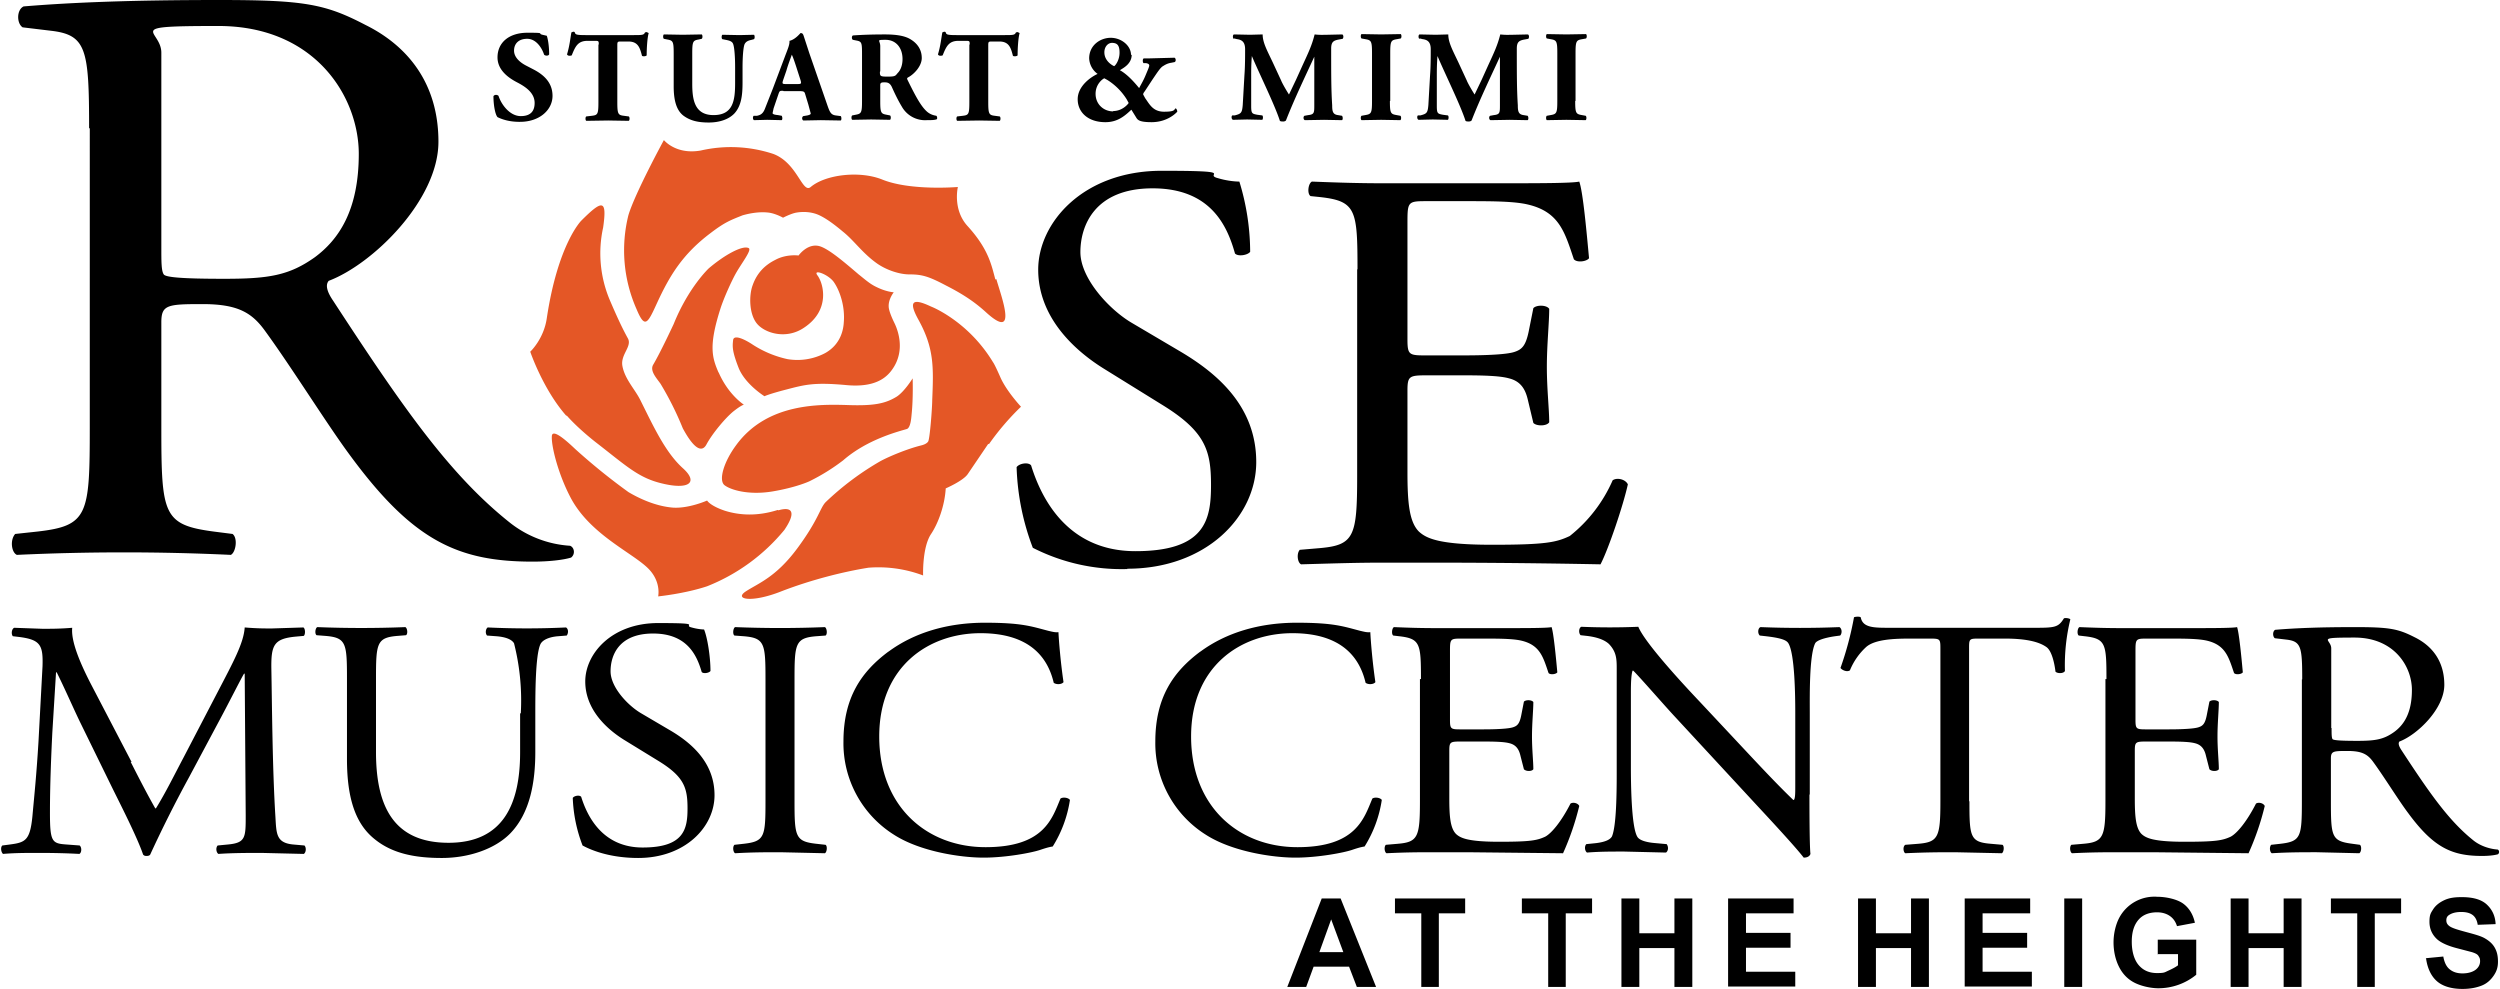 <svg xmlns="http://www.w3.org/2000/svg" viewBox="0 0 740.7 292.9"><path d="M153.9 36.1c-3.5 0-5.7-1-6.5-1.4-.7-.8-1.2-3.6-1.2-6.2.3-.5 1.1-.5 1.5-.1.8 2.5 3.3 6 6.6 6s4.1-1.9 4.1-3.9c0-3.1-2.9-4.9-5.2-6.1-2.7-1.4-5.8-3.7-5.8-7.4 0-4.3 3.3-7.3 8.9-7.3s2.8.2 4.4.6l1.3.3c.3.8.7 2.9.7 5.5-.2.5-1.1.5-1.5.1-.6-1.9-2.3-4.7-5-4.7s-3.9 1.6-3.9 3.5 1.6 3.4 3.5 4.4l2.5 1.3c2.4 1.3 5.4 3.5 5.4 7.7s-3.9 7.7-9.6 7.7ZM177.4 13.2c0-.9 0-1.1-.9-1.1h-2.4c-2.8 0-3.6 1.5-4.7 4.3-.5.2-1.2.2-1.4-.3.8-2.6 1-5 1.3-6.5l.5-.2c.2 0 .4 0 .5.2.2.6.3.8 3.2.8h14.2c2.5 0 3.1 0 3.4-.8l.5-.1.6.3c-.4 1.3-.6 4.4-.6 6.6-.2.3-1.2.4-1.4.1-.6-2.4-1.2-4.2-4-4.2h-2.3c-.9 0-1 .1-1 1.1v16.8c0 3.5.2 3.9 1.9 4.1l1.5.2c.3.2.3 1.1 0 1.3l-6.1-.1-6.5.1c-.3-.2-.3-1.1 0-1.3l1.7-.2c1.7-.2 1.9-.5 1.9-4.1v-17ZM199.6 15.8c0-3.5-.2-3.8-1.9-4.1l-1-.2c-.3-.2-.3-1.1 0-1.3l5.6.1 5.6-.1c.3.2.3 1.1 0 1.3l-.9.2c-1.7.3-1.9.6-1.9 4.2v8.8c0 4.5.5 9.4 6.3 9.4s6.4-4.3 6.4-9.5V20c0-3.1-.2-6-.6-7-.3-.8-1.2-1-2.2-1.2l-1-.2c-.3-.3-.2-1.1 0-1.3l5.1.1 4.3-.1c.2.2.3 1 0 1.3l-.7.2c-1 .2-1.7.5-2.1 1.3-.4 1-.6 3.9-.6 7v4.3c0 3.6-.3 6.9-2.4 9.2-1.7 1.8-4.5 2.7-7.6 2.7s-5.5-.5-7.6-2.1c-2-1.6-2.8-4.5-2.8-8.6v-9.5ZM232 26.9c-.9 0-1 0-1.3.8l-1.5 4.4-.3 1.4c0 .3.5.5 1.6.6l1.1.2c.2.3.3 1.1 0 1.3l-4.3-.1-3.9.1c-.4-.2-.4-1-.1-1.3h1c.9-.2 1.7-.5 2.3-2l2.4-6.1 3.5-9.3c.9-2.4 1.5-3.7 1.4-4.8 1.8-.4 3.2-2.3 3.3-2.3.5 0 .7.2.9.8l1.7 5.2 5.2 15c.8 2.3 1.1 3.2 2.6 3.4l1.5.2c.2.2.3 1.1 0 1.3l-5.9-.1-5.2.1c-.4-.2-.5-1 0-1.3l1.2-.2c.9-.2 1-.4 1-.6l-.7-2.6-1-3.3c-.2-.6-.5-.7-1.8-.7h-4.5Zm4.4-2c.9 0 1.1-.1.8-1.1l-1-3.1c-.5-1.6-1.2-3.7-1.6-4.5-.3.9-1.1 2.9-1.6 4.7l-1 2.9c-.3 1-.2 1.1.8 1.1h3.6ZM255.4 16.5c0-3.8 0-4.2-1.7-4.5l-1-.2c-.4-.2-.4-1.1 0-1.3 2.9-.2 5.8-.3 9.5-.3s6 .5 7.5 1.4c2.2 1.3 3.4 3.2 3.4 5.6s-2.3 4.8-4 5.7c-.4.2-.4.4-.2.8 2.5 5.1 4.1 8 5.9 9.5 1 .8 2 1 2.6 1.1.3.2.3.8.2 1-.6.3-1.8.3-3 .3a7.9 7.9 0 0 1-7.4-4c-1.2-2-2.1-3.9-3-5.9-.5-1-1.1-1.3-2-1.3s-1.4 0-1.4.8v4.7c0 3.5.2 3.8 1.9 4.1l1 .2c.3.2.3 1.1 0 1.3l-5.6-.1-5.6.1c-.3-.2-.3-1.1 0-1.3l1-.2c1.7-.3 1.9-.6 1.9-4.1V16.4Zm5.3 4.8c0 1.3.1 1.4 2.4 1.4s2.2-.3 2.9-1.1c.6-.6 1.4-1.9 1.4-4.1 0-3.4-2-5.7-5-5.7s-1.6.1-1.6 1.9v7.4ZM287.3 13.2c0-.9 0-1.1-.9-1.1H284c-2.8 0-3.6 1.5-4.7 4.3-.5.2-1.2.2-1.4-.3.8-2.6 1-5 1.3-6.5l.5-.2c.2 0 .4 0 .5.2.2.6.3.8 3.2.8h14.2c2.5 0 3.1 0 3.4-.8l.5-.1.6.3c-.4 1.3-.6 4.4-.6 6.6-.2.3-1.2.4-1.4.1-.6-2.4-1.2-4.2-4-4.2h-2.3c-.9 0-1 .1-1 1.1v16.8c0 3.5.2 3.9 1.9 4.1l1.5.2c.3.2.3 1.1 0 1.3l-6.1-.1-6.5.1c-.3-.2-.3-1.1 0-1.3l1.7-.2c1.7-.2 1.9-.5 1.9-4.1v-17ZM335.3 16.2c0 2.7-2.4 3.9-3.5 4.6 2 1.1 4 3.2 5.7 5.3.8-1.5 1.4-2.5 2-4 .5-1.2 1-2.3 1-2.7s-.4-.6-1-.7h-.7c-.3-.3-.3-1.3.1-1.4h1.6l7.5-.2c.4.2.5 1.1 0 1.3l-1 .2c-1.3.2-2.1.8-2.6 1.1-.8.6-1.8 2.2-2.9 3.8l-2.3 3.5c-.2.3-.5.6-.5 1l.6 1.1c1.3 1.8 2.3 4 5.6 4s2.9-.6 3.4-1c.3.1.5.6.5 1-1 1.1-3.6 3.1-7.6 3.1s-4.2-.8-4.7-1.6l-1.3-2.1c-2.1 2-4.2 3.7-7.7 3.7-5.1 0-8.2-2.9-8.2-6.8s3.9-6.6 5.9-7.5a6 6 0 0 1-2.5-4.6c0-3.9 3.3-6.1 6.4-6.1s6 2.3 6 5.1Zm-5.5 16.7c2.9 0 4.6-2.3 4.6-2.4l-.6-1.1a18 18 0 0 0-5.7-5.7l-.9-.5c-.2 0-2.6 1.5-2.6 4.6s2.4 5.2 5.2 5.2Zm-.3-20.2c-1.3 0-2.3 1.2-2.3 2.8 0 2.7 2.6 4 2.9 4.1.4-.2 1.6-1.8 1.6-4s-.7-2.9-2.3-2.9ZM365.5 11.5c-.3-.3-.3-1.2.1-1.3l4.8.1 3.7-.1c0 2.4 1.3 4.7 3 8.3l2.5 5.4c.3.8 1.7 3.2 2.3 4.1l2.1-4.4 1.9-4.2c1.8-3.9 2.8-6 3.6-9.2 1.8.2 2.6.1 3.8.1l4.4-.1c.4.2.4 1 .1 1.3l-1.1.2c-1.6.3-2.3.7-2.3 2.7 0 7.9 0 12 .3 16.8 0 1.8.2 2.7 1.7 2.9l1.2.2c.3.3.3 1.2 0 1.3l-5.3-.1-5.7.1c-.5-.2-.5-1.1-.1-1.3l1.1-.2c1.8-.2 1.8-.7 1.8-3V16.8c-2.8 6.1-5.9 12.5-8.4 18.9-.2.2-.5.3-.8.3s-.8 0-1-.2c-1.5-4.7-6.2-14.2-8.3-19.2-.2 2.5-.2 4.2-.2 6.1v8.6c0 2.3.2 2.4 1.8 2.7l1.5.2c.3.3.2 1.1 0 1.3l-4.5-.1-4.2.1c-.5-.2-.5-1.1-.2-1.3h.7c1.9-.5 2.2-.7 2.4-3.1l.5-8.8c.2-2.6.2-5.7.2-7.7s-.8-2.8-2.4-3l-.8-.2ZM411.8 29.9c0 3.6.2 3.9 2 4.2l1.1.2c.3.2.3 1.1 0 1.3l-5.7-.1-5.8.1c-.3-.2-.3-1.1 0-1.3l1.1-.2c1.8-.3 2-.6 2-4.2V15.8c0-3.6-.2-3.9-2-4.2l-1.1-.2c-.3-.2-.3-1.1 0-1.3l5.8.1 5.8-.1c.3.2.3 1.1 0 1.3l-1.1.2c-1.8.3-2 .6-2 4.2v14.1ZM420.5 11.5c-.3-.3-.3-1.2.1-1.3l4.8.1 3.7-.1c0 2.4 1.3 4.7 3 8.3l2.5 5.4c.3.8 1.7 3.2 2.3 4.1l2.1-4.4 1.9-4.2c1.8-3.9 2.8-6 3.6-9.2 1.8.2 2.6.1 3.8.1l4.4-.1c.4.2.4 1 .1 1.3l-1.1.2c-1.6.3-2.3.7-2.3 2.7 0 7.9 0 12 .3 16.8 0 1.8.2 2.7 1.7 2.9l1.2.2c.3.3.3 1.2 0 1.3l-5.3-.1-5.7.1c-.5-.2-.5-1.1-.1-1.3l1.1-.2c1.8-.2 1.8-.7 1.8-3V16.8c-2.8 6.1-5.9 12.5-8.4 18.9-.2.2-.5.3-.8.3s-.8 0-1-.2c-1.5-4.7-6.2-14.2-8.3-19.2-.2 2.5-.2 4.2-.2 6.1v8.6c0 2.3.2 2.4 1.8 2.7l1.5.2c.3.3.2 1.1 0 1.3l-4.5-.1-4.2.1c-.5-.2-.5-1.1-.2-1.3h.7c1.9-.5 2.2-.7 2.4-3.1l.5-8.8c.2-2.6.2-5.7.2-7.7s-.8-2.8-2.4-3l-.8-.2ZM466.7 29.9c0 3.6.2 3.9 2 4.2l1.1.2c.3.2.3 1.1 0 1.3l-5.7-.1-5.8.1c-.3-.2-.3-1.1 0-1.3l1.1-.2c1.8-.3 2-.6 2-4.2V15.8c0-3.6-.2-3.9-2-4.2l-1.1-.2c-.3-.2-.3-1.1 0-1.3l5.8.1 5.8-.1c.3.2.3 1.1 0 1.3l-1.1.2c-1.8.3-2 .6-2 4.2v14.1ZM26.4 38c0-23.5-.8-27.7-11.4-28.9l-8.3-1C4.9 6.9 4.9 2.9 7 1.9 21.5.7 39.5 0 64.9 0s31.5 1.2 43.4 7.4c12.5 6.2 21.6 17.3 21.6 34.6s-19.5 36.3-32.5 41.2c-1.3 1.5 0 4 1.3 5.9 20.8 31.9 34.6 51.6 52.3 65.7a32 32 0 0 0 17.9 6.9c1.3.5 1.6 2.5.3 3.5-2.3.7-6.5 1.2-11.4 1.2-22.1 0-35.4-6.2-53.8-31.1-6.8-9.1-17.4-26.2-25.5-37.3-3.9-5.4-8.1-7.9-18.5-7.9s-12.2.2-12.2 5.4v31.1c0 25.9.5 28.9 15.6 30.9l5.5.7c1.6 1.2 1 5.4-.5 6.2a676.3 676.3 0 0 0-63.4 0c-1.6-.7-2.1-4.4-.5-6.2l6.5-.7c15.1-1.7 15.6-4.9 15.6-30.9V38Zm21.4 35.3c0 4.4 0 7.2.8 8.1.8.7 4.7 1.2 17.9 1.2s19.2-1 26.8-6.4c7-5.2 13-13.8 13-30.6S93.5 7.7 64.7 7.7s-16.9 1-16.9 7.9v57.8ZM334 168.6a58 58 0 0 1-28-6.3 73.2 73.2 0 0 1-4.8-23.9c.9-1.2 3.6-1.5 4.3-.5 2.7 8.7 10.1 25.4 30.9 25.4s22.4-9.4 22.4-19.6-1.6-15.9-14.7-23.9L327 109.2c-9-5.6-19.4-15.4-19.4-29.3s13.3-29.3 36.6-29.3 12 1 16.7 2.2c2.3.7 4.8 1 6.3 1a71.6 71.6 0 0 1 3.2 20.8c-.7 1-3.6 1.5-4.5.5-2.3-8.2-7.2-19.3-24.4-19.3s-21.4 11.1-21.4 18.9 8.6 17.1 15.3 21l14.4 8.5c11.3 6.7 22.4 16.5 22.4 32.7s-14.9 31.6-38.2 31.6ZM402.2 79.9c0-17.7-.4-20.3-11-21.5l-2.9-.3c-1.1-.7-.7-3.8.4-4.3 7.7.3 13.8.5 21.2.5h33.8c11.5 0 22.1 0 24.2-.5 1.1 2.9 2.2 15.2 2.9 22.7-.7 1-3.6 1.4-4.5.3-2.7-8-4.3-14-13.6-16.2-3.8-.9-9.5-1-17.4-1h-12.9c-5.4 0-5.4.3-5.4 6.8v34.1c0 4.8.5 4.8 5.9 4.8h10.4c7.5 0 13.1-.3 15.3-1 2.2-.7 3.4-1.7 4.3-6l1.4-7c.9-1 3.9-1 4.7.2 0 4.1-.7 10.7-.7 17.2s.7 12.6.7 16.4c-.7 1.2-3.8 1.2-4.7.2l-1.6-6.7c-.7-3.1-2-5.6-5.6-6.5-2.5-.7-6.8-.9-13.8-.9h-10.4c-5.4 0-5.9.2-5.9 4.6v24c0 9 .5 14.8 3.4 17.7 2.2 2 5.9 3.9 21.7 3.9s19-.7 23-2.6a43 43 0 0 0 12.7-16.5c1.3-.9 3.8-.3 4.5 1.2-1.3 6-5.7 19.1-8.1 23.7a2589 2589 0 0 0-48.1-.5h-16.2c-7.7 0-13.8.2-24.4.5-1.1-.5-1.4-3.2-.4-4.3l5.9-.5c10.2-.9 11.1-3.4 11.1-21.3V79.7ZM38.7 225.7c2.4 4.7 4.8 9.4 7.3 13.8h.2c2.9-4.7 5.5-10 8.2-15.1l10-19.2c4.8-9.2 7.8-14.7 8.1-19.3 3.6.3 5.8.3 8 .3l9.4-.3c.6.4.6 2.1.1 2.5l-2.2.2c-6.7.6-7.5 2.5-7.4 9.6.2 10.7.3 29.3 1.2 43.8.3 5 .2 7.7 5.2 8.2l3.4.3c.6.6.5 2.1-.2 2.5l-12.5-.3c-3.8 0-8.5 0-12.8.3-.7-.5-.8-1.9-.2-2.5l3.1-.3c5.2-.5 5.2-2.1 5.2-8.6l-.3-42h-.2c-.7 1.1-4.8 9.2-6.9 13.1L56 230.3a374 374 0 0 0-11.5 22.9c-.2.3-.6.4-1.1.4s-.7-.1-1-.4c-1.8-5.3-6.9-15.2-9.3-20.1l-9.5-19.4c-2.2-4.6-4.5-9.9-6.8-14.5h-.2l-1.1 17.9c-.3 6.1-.7 15.1-.7 23.7s.6 9.1 4.8 9.4l4 .3c.7.6.6 2.2-.1 2.5-3.6-.2-7.7-.3-11.8-.3s-7.2 0-10.8.3c-.6-.5-.8-2-.2-2.5l2.3-.3c4.5-.6 5.9-1.2 6.6-8.3.6-6.6 1.2-12.2 1.8-22.1l1.2-22.4c.2-6.3-.6-7.9-7.1-8.7l-1.7-.2c-.5-.6-.4-2.1.4-2.5l8.4.3c2.7 0 5.3 0 8.8-.3-.4 3.9 2.2 10.2 5.5 16.6L39 225.8ZM154.3 211.4a69 69 0 0 0-2-20.8c-.7-1.2-2.6-1.9-5.3-2.1l-2.7-.2c-.6-.7-.4-2 .2-2.4a241.3 241.3 0 0 0 23.2 0c.8.5.7 1.8.2 2.4l-2.5.2c-2.7.2-4.7 1.1-5.3 2.4-1.5 3.3-1.5 14.9-1.5 20.5v11.4c0 8.8-1.5 18-7.4 24.1-4.6 4.7-12.4 7.3-20.3 7.3s-14.6-1.3-19.8-5.5c-5.6-4.4-8.3-11.8-8.3-23.8v-23.8c0-10.5-.2-12.2-6.4-12.7l-2.6-.2c-.6-.4-.4-2.1.2-2.4a326.2 326.2 0 0 0 26.1 0c.6.3.8 2 .2 2.4l-2.5.2c-6.2.5-6.4 2.2-6.4 12.7v21.7c0 16.2 5.3 26.9 21.5 26.9s21.2-11.5 21.2-26.8v-11.6ZM189.1 254.2c-8.9 0-14.5-2.6-16.5-3.7a43.4 43.4 0 0 1-2.9-14.1c.5-.7 2.1-.9 2.5-.3 1.6 5.1 5.9 15 18.2 15s13.3-5.5 13.3-11.6-1-9.4-8.7-14.1l-10.1-6.2c-5.3-3.3-11.5-9.1-11.5-17.3s7.8-17.3 21.6-17.3 7.1.6 9.9 1.3c1.4.4 2.9.6 3.7.6 1 2.4 1.9 8.1 1.9 12.3-.4.6-2.1.9-2.6.3-1.4-4.8-4.2-11.4-14.4-11.4s-12.6 6.5-12.6 11.2 5.1 10.1 9 12.4l8.5 5c6.7 3.9 13.3 9.8 13.3 19.3s-8.8 18.6-22.6 18.6ZM226.8 201.4c0-10.7-.2-12.4-6.5-12.9l-2.7-.2c-.6-.4-.4-2.2.2-2.5a328.3 328.3 0 0 0 26.6 0c.6.3.8 2.1.2 2.5l-2.7.2c-6.3.5-6.5 2.2-6.5 12.9v35.8c0 10.7.2 12.1 6.5 12.8l2.7.3c.6.4.4 2.2-.2 2.5l-13.2-.3c-4.3 0-8.1 0-13.4.3-.6-.3-.8-1.9-.2-2.5l2.7-.3c6.3-.7 6.5-2.1 6.5-12.8v-35.8ZM263.2 193.1c7.7-5.7 17.6-8.6 28.6-8.6s13.8 1.1 18.8 2.4c1.3.3 2 .5 3 .4.1 2.3.6 8.7 1.5 14.8-.5.7-2.1.8-2.9.2-1.6-6.8-6.4-14.7-21.7-14.7s-30 9.8-30 30.6S274.6 251 292 251s19.7-8.5 22.2-14.4c.7-.5 2.3-.3 2.8.4a36 36 0 0 1-5.1 13.8c-1.3.2-2.5.6-3.7 1-2.3.8-10 2.3-16.8 2.3s-18.7-1.8-26.4-6.7a32 32 0 0 1-15.1-27.7c0-13 5.3-20.7 13.4-26.7ZM355.6 193.1c7.7-5.7 17.6-8.6 28.6-8.6s13.8 1.1 18.8 2.4c1.3.3 2 .5 3 .4.1 2.3.6 8.7 1.5 14.8-.5.7-2.1.8-2.9.2-1.6-6.8-6.4-14.7-21.7-14.7s-30 9.8-30 30.6S367 251 384.4 251s19.7-8.5 22.2-14.4c.7-.5 2.3-.3 2.8.4a36 36 0 0 1-5.1 13.8c-1.3.2-2.5.6-3.7 1-2.3.8-10 2.3-16.8 2.3s-18.7-1.8-26.4-6.7a32 32 0 0 1-15.1-27.7c0-13 5.3-20.7 13.4-26.7ZM421 201.2c0-10.5-.2-12-6.5-12.7l-1.7-.2c-.6-.4-.4-2.2.2-2.5 4.6.2 8.2.3 12.5.3h19.9c6.8 0 13 0 14.3-.3.6 1.7 1.3 9 1.7 13.4-.4.6-2.1.8-2.6.2-1.6-4.7-2.5-8.3-8.1-9.6-2.2-.5-5.6-.6-10.3-.6h-7.6c-3.2 0-3.2.2-3.2 4v20.1c0 2.8.3 2.8 3.5 2.8h6.1c4.5 0 7.7-.2 9-.6 1.3-.4 2-1 2.5-3.5l.8-4.1c.5-.6 2.3-.6 2.8.1 0 2.4-.4 6.3-.4 10.2s.4 7.4.4 9.7c-.4.7-2.2.7-2.8 0l-1-3.9c-.4-1.8-1.2-3.3-3.3-3.8-1.5-.4-4-.5-8.2-.5h-6.1c-3.2 0-3.5.1-3.5 2.7v14.2c0 5.3.3 8.8 2 10.5 1.3 1.2 3.5 2.3 12.8 2.3s11.2-.4 13.6-1.5c1.9-1 4.8-4.5 7.5-9.8.7-.5 2.2-.2 2.6.7a79.3 79.3 0 0 1-4.8 14l-28.4-.3h-9.5c-4.6 0-8.2 0-14.4.3-.6-.3-.8-1.9-.2-2.5l3.5-.3c6-.5 6.6-2 6.6-12.6v-36.2ZM536.1 235.4c0 3 0 15 .3 17.6-.2.6-.8 1.1-2 1.1-1.3-1.7-4.3-5.2-13.6-15.2l-24.6-26.6c-2.9-3.1-10.1-11.4-12.3-13.6h-.2c-.4 1.2-.5 3.5-.5 6.5v21.9c0 4.7.1 17.8 1.9 20.8.6 1.1 2.8 1.7 5.4 1.9l3.3.3c.6.8.5 2-.2 2.5l-12.4-.3c-3.9 0-7.3 0-11 .3-.7-.5-.8-1.9-.2-2.5l2.9-.3c2.4-.3 4.1-.9 4.7-2 1.5-3.6 1.4-15.9 1.4-20.7V198c0-2.8-.1-4.9-2.3-7.2-1.5-1.4-4-2.1-6.6-2.4l-1.8-.2c-.6-.6-.6-2.1.2-2.5a199 199 0 0 0 16.9 0c2.1 5.1 14.6 18.4 18.1 22.1l10.3 11c7.3 7.8 12.5 13.4 17.5 18.2h.2c.4-.5.4-2.1.4-4.2v-21.5c0-4.7-.1-17.8-2.1-20.8-.6-.9-2.3-1.5-6.6-2l-1.8-.2c-.7-.6-.6-2.2.2-2.5a291.4 291.4 0 0 0 23.4 0c.8.5.8 1.9.2 2.5l-1.5.2c-3.4.5-5.5 1.3-5.9 2.1-1.8 3.6-1.6 16.1-1.6 20.7v24.1ZM583.5 237.4c0 10.6.2 12.1 6.4 12.6l3.4.3c.6.4.4 2.2-.2 2.5l-13.9-.3c-4.3 0-8 0-14.7.3-.6-.3-.8-2 0-2.5l3.8-.3c6-.5 6.6-2 6.6-12.6v-45c0-3.1 0-3.2-3.2-3.2h-5.8c-4.6 0-10.4.2-13 2.5a19.2 19.2 0 0 0-4.8 6.9c-.8.6-2.3 0-2.8-.7a96 96 0 0 0 4-15c.3-.2 1.7-.3 2 0 .6 3.2 4.1 3.1 9 3.1h42.9c5.7 0 6.7-.2 8.3-2.8.5-.2 1.7 0 1.9.3a57.3 57.3 0 0 0-1.6 15.3c-.4.8-2.2.8-2.8.2-.3-2.5-1.1-6.2-2.7-7.3-2.4-1.7-6.5-2.5-12.3-2.5h-7.5c-3.2 0-3.1 0-3.1 3.4v44.8ZM624.1 201.2c0-10.5-.2-12-6.5-12.7l-1.7-.2c-.6-.4-.4-2.2.2-2.5 4.6.2 8.2.3 12.5.3h19.9c6.8 0 13 0 14.3-.3.6 1.7 1.3 9 1.7 13.4-.4.6-2.1.8-2.6.2-1.6-4.7-2.5-8.3-8.1-9.6-2.2-.5-5.6-.6-10.3-.6h-7.6c-3.2 0-3.2.2-3.2 4v20.1c0 2.8.3 2.8 3.5 2.8h6.1c4.5 0 7.7-.2 9-.6 1.3-.4 2-1 2.5-3.5l.8-4.1c.5-.6 2.3-.6 2.8.1 0 2.4-.4 6.3-.4 10.2s.4 7.4.4 9.7c-.4.7-2.2.7-2.8 0l-1-3.9c-.4-1.8-1.2-3.3-3.3-3.8-1.5-.4-4-.5-8.2-.5H636c-3.2 0-3.5.1-3.5 2.7v14.2c0 5.3.3 8.8 2 10.5 1.3 1.2 3.5 2.3 12.8 2.3s11.2-.4 13.6-1.5c1.9-1 4.8-4.5 7.5-9.8.7-.5 2.2-.2 2.6.7a79.3 79.3 0 0 1-4.8 14l-28.4-.3h-9.5c-4.6 0-8.2 0-14.4.3-.6-.3-.8-1.9-.2-2.5l3.5-.3c6-.5 6.6-2 6.6-12.6v-36.2ZM682.1 201.3c0-9.6-.3-11.3-4.7-11.8l-3.4-.4c-.7-.5-.7-2.1.1-2.5 5.9-.5 13.3-.8 23.6-.8s12.8.5 17.7 3c5.1 2.5 8.8 7 8.8 14.1s-8 14.8-13.3 16.8c-.5.6 0 1.6.5 2.4 8.5 13 14.1 21 21.3 26.8 1.8 1.5 4.5 2.6 7.3 2.8.5.2.6 1 .1 1.4-1 .3-2.7.5-4.7.5-9 0-14.4-2.5-21.9-12.7-2.8-3.7-7.1-10.7-10.4-15.2-1.6-2.2-3.3-3.2-7.5-3.2s-5 0-5 2.2v12.7c0 10.6.2 11.8 6.4 12.6l2.2.3c.6.5.4 2.2-.2 2.5l-12.6-.3c-4.2 0-8.3 0-13.3.3-.6-.3-.8-1.8-.2-2.5l2.7-.3c6.1-.7 6.4-2 6.4-12.6v-36.1Zm8.7 14.4c0 1.8 0 2.9.3 3.3.3.3 1.9.5 7.3.5s7.8-.4 10.9-2.6c2.9-2.1 5.3-5.6 5.3-12.5s-5.2-15.5-17-15.5-6.9.4-6.9 3.2v23.6ZM407.8 292.4H402l-2.3-6h-10.5l-2.2 6h-5.6l10.2-26.2h5.6l10.5 26.2Zm-9.8-10.3-3.6-9.7-3.5 9.7h7.2ZM421.1 292.4v-21.8h-7.8v-4.4h20.8v4.4h-7.8v21.8H421ZM458.7 292.4v-21.8h-7.8v-4.4h20.8v4.4h-7.8v21.8h-5.3ZM480.4 292.4v-26.2h5.3v10.3h10.4v-10.3h5.3v26.2h-5.3v-11.5h-10.4v11.5h-5.3ZM512 292.4v-26.2h19.4v4.4h-14.1v5.8h13.2v4.4h-13.2v7.1h14.6v4.4H512ZM550.5 292.4v-26.2h5.3v10.3h10.4v-10.3h5.3v26.2h-5.3v-11.5h-10.4v11.5h-5.3ZM582.1 292.4v-26.2h19.4v4.4h-14.1v5.8h13.2v4.4h-13.2v7.1H602v4.4h-19.9ZM611.6 292.4v-26.2h5.3v26.2h-5.3ZM639.3 282.8v-4.4h11.4v10.4a17.7 17.7 0 0 1-11.2 4c-2.2 0-5.1-.6-7.2-1.7s-3.6-2.8-4.6-4.9-1.5-4.5-1.5-7 .6-5.2 1.7-7.3a11.8 11.8 0 0 1 11.3-6.2c2.5 0 5.8.7 7.6 2s3 3.3 3.5 5.7l-5.3 1c-.4-1.3-1.1-2.3-2.1-3s-2.3-1.1-3.8-1.1c-2.3 0-4.2.7-5.5 2.2s-2 3.6-2 6.5.7 5.4 2.1 7 3.2 2.3 5.4 2.3 2.2-.2 3.3-.7 2.1-1 2.9-1.6v-3.3h-6.1ZM660.9 292.4v-26.2h5.3v10.3h10.4v-10.3h5.3v26.2h-5.3v-11.5h-10.4v11.5h-5.3ZM698.4 292.4v-21.8h-7.8v-4.4h20.8v4.4h-7.8v21.8h-5.3ZM718.7 283.9l5.2-.5c.3 1.7.9 3 1.9 3.8s2.2 1.2 3.8 1.2 3-.4 3.9-1.1 1.3-1.6 1.3-2.5-.2-1.1-.5-1.6-1-.8-1.9-1.1l-4.2-1.1c-2.8-.7-4.8-1.6-6-2.6-1.6-1.4-2.4-3.2-2.4-5.3s.4-2.6 1.1-3.7 1.8-2 3.3-2.7 3.1-.9 5.2-.9c3.3 0 5.8.7 7.4 2.2s2.5 3.4 2.6 5.8l-5.3.2c-.2-1.3-.7-2.3-1.5-2.9s-1.9-.9-3.4-.9-2.7.3-3.6.9c-.6.4-.8.9-.8 1.6s.3 1.2.8 1.6c.7.6 2.3 1.1 4.9 1.8s4.5 1.2 5.7 1.9 2.2 1.5 2.9 2.7 1 2.5 1 4.2-.4 2.9-1.3 4.2-2 2.3-3.5 2.9-3.4 1-5.7 1c-3.3 0-5.9-.8-7.6-2.3s-2.8-3.8-3.2-6.7Z"/><path d="M230.5 151.1h-.1c-6 1.9-11.3 1.6-15.7.2-4.4-1.5-5.2-3-5.2-3s-5.4 2.4-10.1 2.1c-5.1-.4-10-2.7-13.2-4.6a184 184 0 0 1-15.6-12.6c-1.3-1.2-6.9-6.7-7.1-4-.2 3.1 2 11.6 5.7 18.5 6 11.1 19 16.4 23.3 21.2 3.4 3.8 2.5 7.8 2.5 7.8s7.9-.8 14.5-3a56.6 56.6 0 0 0 22.9-16.7c3.6-5.3 2.3-7-1.8-5.8m64.3-68.4c-1.2-4.5-2.1-9.1-8.3-15.9-4.4-4.9-2.8-11.5-2.8-11.5s-14 1.2-22.4-2.2c-6.7-2.7-16.8-1.5-21.2 2.2-2.5 2.1-3.9-7.1-11.1-9.8a40 40 0 0 0-21.5-1c-7.4 1.3-10.9-3.1-10.9-3.1s-8.5 15.6-10.5 22.2a43 43 0 0 0 2.4 27.9c2.5 6 3.3 4.2 6.1-1.9 3.7-8 7.5-14.4 15.9-20.7 4.2-3.2 5.9-3.8 9.4-5.2 1.4-.4 4.6-1.2 7.8-.8 2.1.3 4.2 1.5 4.2 1.5s2.3-1.2 3.9-1.5c2.3-.4 4.8-.2 6.9.8 2.1 1 4.4 2.7 6.9 4.8 3.4 2.7 5.8 6.4 10.2 9.5 2.9 2 6.7 3.2 9.5 3.2 3.7 0 5.6.5 10.9 3.3 5.1 2.6 8.5 4.9 11.7 7.8 9.9 9.1 4.6-4.7 3.2-9.7m-30.2 13c-.5-1-1.7-3.6-1.7-4.9-.1-2.2 1.5-4.2 1.5-4.2s-2.2-.1-5.2-1.6c-1.9-.9-3.3-2.2-5.2-3.7-4.1-3.5-8.3-7.1-11.1-8.2-3.8-1.5-6.7 2.6-6.7 2.6s-3.6-.5-6.9 1.3c-3 1.5-5.4 3.8-6.7 7.5-1.1 2.9-1.1 8.4 1.2 11.3 2.3 2.9 8.7 4.9 14 1.3 7.9-5.2 5.8-13.1 4-15.5-1.5-2 3.1-.4 4.8 1.9 1.9 2.7 3.4 7.4 3 12-.1 1.8-.7 6.4-5.5 9.1a17.6 17.6 0 0 1-11.2 1.8 31.2 31.2 0 0 1-10.3-4.3c-2.1-1.4-5.6-3.2-5.8-1.3-.2 1.9-.3 3.2 1.6 8.1 1.9 4.9 7.7 8.5 7.7 8.5s1.1-.6 6.5-2 8.1-2.2 17.8-1.3c5.5.5 10.4-.4 13.3-4.3 4.8-6.3 1.3-13.3.8-14.3m-52 14.9c-1.9-4.4-3-7.8.5-18.8 1.1-3.5 3.5-8.6 4.5-10.4 1.7-3.1 5-7.2 3.9-7.7-1.8-.9-7.1 2-11.8 6 0 0-6 5.6-10.4 16.5 0 0-3.9 8.4-6.1 12.1-1 1.8 1 3.9 2.2 5.6a92.6 92.6 0 0 1 6.6 13.2c3.4 6.3 5.7 7.2 7 4.8 1.7-3.2 5.7-8 8.1-9.9 2.3-1.8 3-1.9 3-1.9s-4.6-2.9-7.5-9.6m80.1 21.3a76.4 76.4 0 0 1 9.5-11.1s-4.3-4.6-6.1-8.7c-1.8-4.1-2.2-4.5-2.2-4.5a43 43 0 0 0-14-14.2c-1.3-.8-2.9-1.7-4.4-2.3-5.3-2.5-6.8-1.7-3.7 3.9 4.7 8.5 4.5 14.1 4.1 23.8 0 2.3-.7 11.5-1.2 12.3-.5.8-1.8 1.1-2.2 1.2-4 1-9.3 3.2-11.9 4.6a83.7 83.7 0 0 0-16.3 12.2c-1.7 1.8-2.1 5.2-8.4 13.7-6.3 8.5-11.5 10.3-15.2 12.7-3.7 2.4 1.7 3.5 10.5 0 8.8-3.4 18.3-5.8 25.8-7a37.5 37.5 0 0 1 16.2 2.3s-.3-8.2 2.3-12.2c2.1-3.1 4.1-8.4 4.4-13.6 0 0 5.1-2.2 6.5-4.2l6.1-9m-124.9-8.4c3.5 4 8.7 8 8.7 8 8.9 6.9 12.4 10.3 19 12 8.5 2.2 11.5-.1 6.7-4.4-5.2-4.7-8.7-12.4-12.6-20.2-1.6-3.2-4.6-6.2-5.3-10.1-.6-3.4 3-5.8 1.6-8.2-1.6-2.9-3.2-6.3-5.5-11.7a35.6 35.6 0 0 1-1.8-21.1c1.2-8.4-.2-8.3-6.5-2 0 0-6.9 6.9-10.2 28.9-.9 6.2-4.9 9.9-4.9 9.9s3.8 11.2 10.7 19m83.1-3.2c8 .3 11.4-.4 14.8-2.5 2.3-1.5 4.7-5.4 4.7-5.4s.2 5.8-.3 10.6c-.1 1.1-.3 4-1.4 4.4-2.3.7-11.7 3-18.9 9.3a60 60 0 0 1-10 6.2s-3.8 1.8-10.9 3c-7.2 1.2-12.6-.5-14.3-1.9-1.7-1.5-.2-6.8 3.5-11.8 9.2-12.6 24.9-12.1 32.9-11.9" style="fill:#e45726"/></svg>